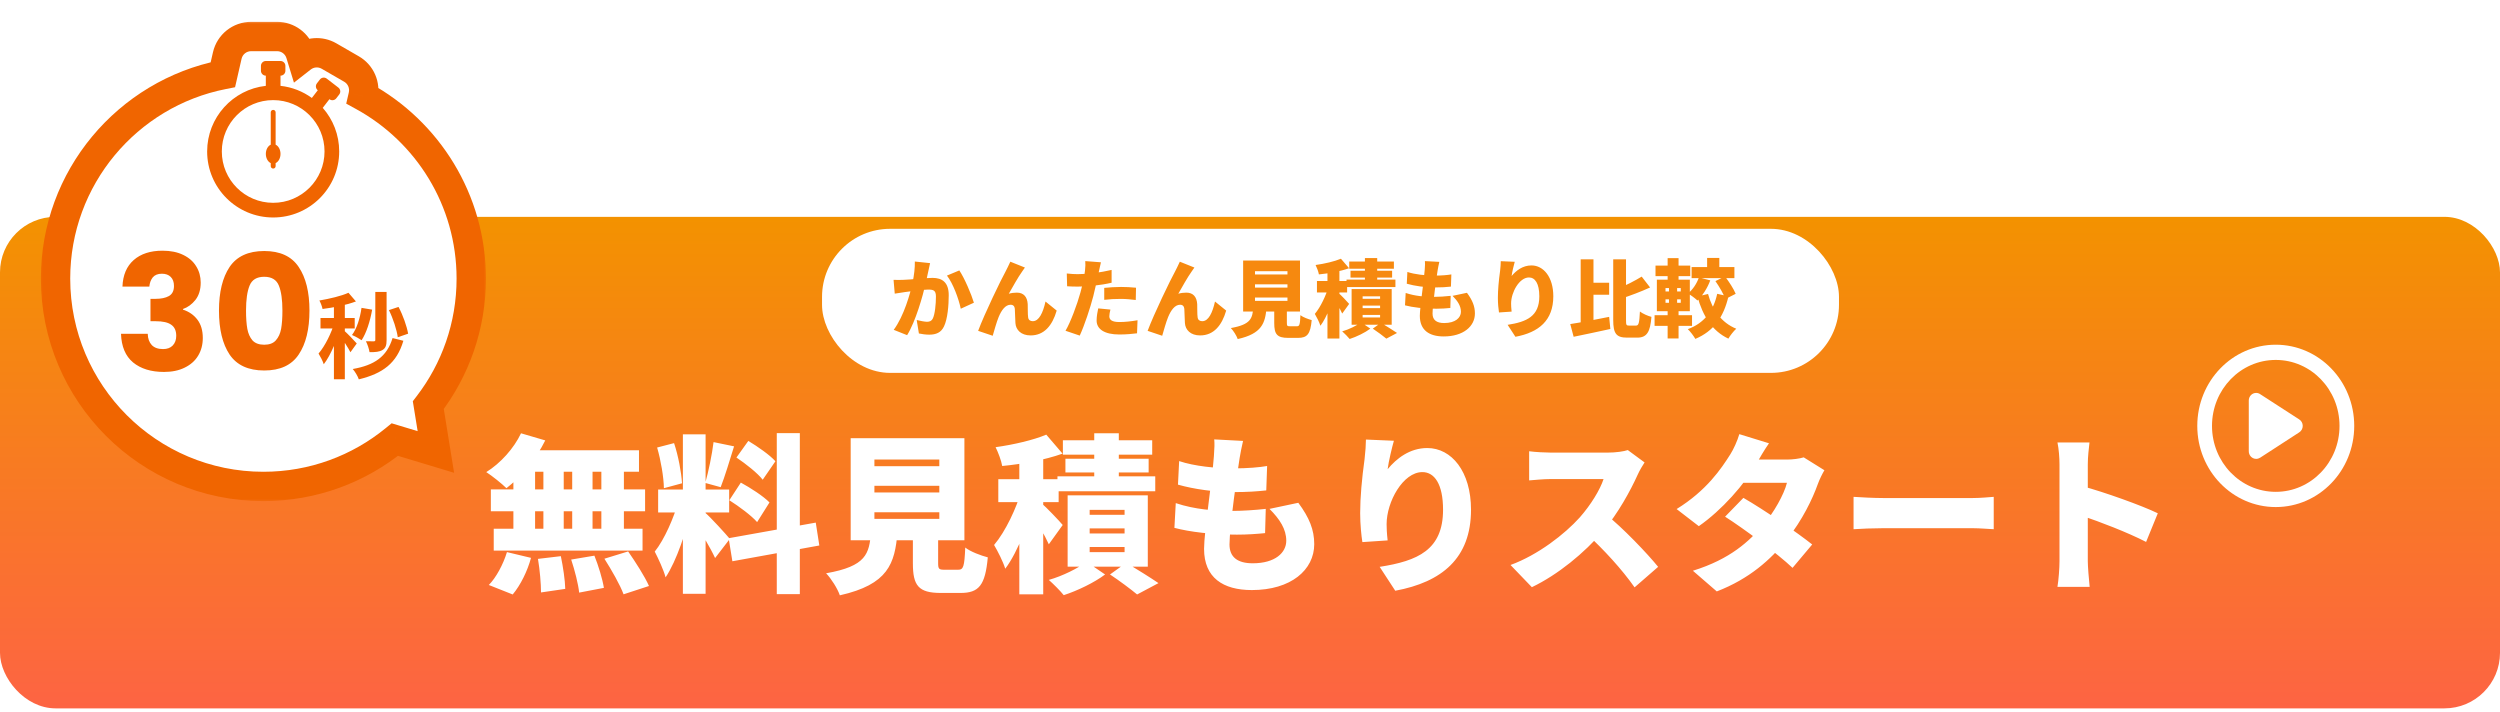 <svg width="295" height="84" viewBox="0 0 295 84" fill="none" xmlns="http://www.w3.org/2000/svg">
<g filter="url(#filter0_d_1623_24343)">
<rect y="21" width="295" height="58" rx="6.555" fill="url(#paint0_linear_1623_24343)"/>
</g>
<path d="M61.48 51.128L64.34 51.968C63.26 54.168 61.44 56.308 59.76 57.608C59.22 57.068 58.06 56.148 57.38 55.708C59.06 54.668 60.64 52.908 61.48 51.128ZM61.62 53.128H75.4V55.668H61L61.62 53.128ZM57.92 57.748H76.12V60.328H57.92V57.748ZM58.26 62.388H75.82V64.968H58.26V62.388ZM64.12 54.048H66.52V63.768H64.12V54.048ZM60.58 54.048H63.14V63.768H60.58V54.048ZM67.52 54.048H69.92V63.768H67.52V54.048ZM70.96 54.048H73.62V63.768H70.96V54.048ZM63.48 65.948L66.18 65.628C66.44 66.868 66.68 68.488 66.7 69.488L63.84 69.908C63.84 68.908 63.7 67.228 63.48 65.948ZM67.4 66.028L70.14 65.568C70.62 66.768 71.1 68.348 71.26 69.368L68.34 69.928C68.24 68.928 67.82 67.288 67.4 66.028ZM71.32 65.928L74.12 65.068C74.98 66.308 76.08 68.008 76.58 69.148L73.58 70.128C73.18 69.028 72.16 67.248 71.32 65.928ZM59.82 65.148L62.66 65.828C62.24 67.388 61.42 69.048 60.5 70.148L57.68 69.028C58.52 68.188 59.38 66.608 59.82 65.148ZM80.58 51.248H83.26V70.068H80.58V51.248ZM77.66 57.768H86.04V60.468H77.66V57.768ZM80.04 59.208L81.6 60.008C80.98 62.668 79.86 66.148 78.54 68.128C78.3 67.228 77.68 65.908 77.26 65.088C78.42 63.648 79.54 61.008 80.04 59.208ZM83.22 60.508C83.8 60.988 85.7 63.068 86.12 63.588L84.38 65.848C83.84 64.668 82.66 62.668 81.92 61.628L83.22 60.508ZM77.54 52.808L79.54 52.288C80.04 53.788 80.4 55.728 80.48 57.028L78.34 57.608C78.32 56.308 77.98 54.308 77.54 52.808ZM84.2 52.168L86.62 52.668C86.1 54.348 85.52 56.268 85.04 57.488L83.22 56.988C83.6 55.668 84.02 53.628 84.2 52.168ZM91.66 51.108H94.38V70.108H91.66V51.108ZM85.98 63.508L96.26 61.668L96.68 64.368L86.42 66.228L85.98 63.508ZM86.9 53.988L88.3 52.028C89.4 52.688 90.84 53.688 91.5 54.428L90 56.608C89.4 55.828 88 54.728 86.9 53.988ZM86.06 59.028L87.42 56.948C88.56 57.568 90.08 58.548 90.8 59.288L89.34 61.608C88.68 60.848 87.2 59.748 86.06 59.028ZM103.18 57.328V58.108H110.84V57.328H103.18ZM103.18 60.448V61.228H110.84V60.448H103.18ZM103.18 54.228V55.008H110.84V54.228H103.18ZM100.38 51.708H113.8V63.748H100.38V51.708ZM107.72 61.768H110.7V66.448C110.7 67.148 110.8 67.228 111.46 67.228C111.74 67.228 112.72 67.228 113.06 67.228C113.68 67.228 113.8 66.888 113.9 64.608C114.48 65.088 115.78 65.568 116.56 65.768C116.26 69.088 115.5 69.968 113.34 69.968C112.8 69.968 111.52 69.968 111.02 69.968C108.36 69.968 107.72 69.088 107.72 66.468V61.768ZM102.78 62.808H105.9C105.6 66.508 104.8 68.968 99.1 70.248C98.84 69.468 98.08 68.268 97.48 67.648C102.24 66.808 102.56 65.348 102.78 62.808ZM120.28 53.108H123.1V70.128H120.28V53.108ZM117.8 56.548H124.92V59.248H117.8V56.548ZM120.54 57.848L122.2 58.588C121.46 61.468 120.16 65.068 118.62 67.108C118.36 66.268 117.74 65.048 117.3 64.308C118.66 62.708 119.96 59.908 120.54 57.848ZM123.46 51.288L125.38 53.528C123.26 54.288 120.56 54.768 118.26 54.988C118.16 54.368 117.78 53.368 117.48 52.768C119.62 52.468 121.94 51.928 123.46 51.288ZM122.88 59.368C123.38 59.768 125.04 61.508 125.4 61.948L123.76 64.228C123.3 63.188 122.26 61.408 121.64 60.488L122.88 59.368ZM129.12 51.128H132.02V57.708H129.12V51.128ZM125.42 51.948H135.96V53.648H125.42V51.948ZM125.72 54.128H135.54V55.748H125.72V54.128ZM124.78 56.208H136.32V57.968H124.78V56.208ZM128.58 62.348V62.948H132.7V62.348H128.58ZM128.58 64.548V65.148H132.7V64.548H128.58ZM128.58 60.168V60.748H132.7V60.168H128.58ZM125.98 58.448H135.44V66.868H125.98V58.448ZM130.98 67.788L132.9 66.408C134.18 67.188 135.8 68.188 136.7 68.808L134.18 70.148C133.46 69.548 132.1 68.528 130.98 67.788ZM128.2 66.288L130.4 67.788C129.16 68.728 127.14 69.708 125.52 70.228C125.1 69.708 124.32 68.928 123.76 68.428C125.34 67.988 127.24 67.048 128.2 66.288ZM146.68 52.028C146.48 52.868 146.38 53.468 146.28 54.028C146.04 55.448 145.08 62.308 145.08 64.248C145.08 65.748 146.04 66.468 147.82 66.468C150.48 66.468 151.78 65.208 151.78 63.808C151.78 62.448 151.02 61.268 149.8 60.048L153.2 59.328C154.5 61.088 155.08 62.508 155.08 64.208C155.08 67.248 152.34 69.628 147.72 69.628C144.32 69.628 142.08 68.168 142.08 64.768C142.08 62.768 143.04 56.628 143.24 53.828C143.32 52.768 143.32 52.348 143.28 51.848L146.68 52.028ZM139.14 54.408C140.92 55.008 143.44 55.268 145.62 55.268C147.18 55.268 148.62 55.148 149.52 54.988L149.42 57.868C148.28 57.988 147.22 58.068 145.52 58.068C143.36 58.068 140.9 57.728 139 57.188L139.14 54.408ZM138.74 59.368C141.02 60.128 143.32 60.288 145.44 60.288C146.58 60.288 148.12 60.188 149.36 60.048L149.28 62.908C148.3 63.008 147.16 63.088 145.96 63.088C143.02 63.088 140.4 62.768 138.58 62.288L138.74 59.368ZM164.48 52.008C164.28 52.708 163.86 54.408 163.74 55.368C164.78 54.108 166.34 52.868 168.42 52.868C171.28 52.868 173.58 55.628 173.58 60.148C173.58 65.868 170.14 68.688 164.64 69.708L162.8 66.888C167.3 66.188 170.28 64.888 170.28 60.148C170.28 57.108 169.26 55.708 167.84 55.708C165.56 55.708 163.62 59.208 163.62 61.848C163.62 62.268 163.64 62.888 163.74 63.768L160.76 63.968C160.64 63.188 160.5 61.908 160.5 60.548C160.5 58.688 160.7 56.488 161.02 54.168C161.12 53.328 161.18 52.408 161.18 51.868L164.48 52.008ZM194.06 54.568C193.88 54.828 193.46 55.528 193.24 56.028C192.4 57.888 190.94 60.568 189.18 62.648C186.94 65.268 183.84 67.808 180.76 69.288L178.24 66.668C181.48 65.488 184.64 63.028 186.42 61.048C187.72 59.568 188.8 57.808 189.22 56.528C188.32 56.528 183.96 56.528 183 56.528C182.1 56.528 181 56.648 180.44 56.688V53.248C181.14 53.348 182.42 53.408 183 53.408C184.2 53.408 188.72 53.408 189.68 53.408C190.68 53.408 191.62 53.268 192.08 53.108L194.06 54.568ZM189.44 60.648C191.46 62.248 194.4 65.328 195.66 66.888L192.88 69.308C191.38 67.168 189.28 64.888 187.14 62.908L189.44 60.648ZM205.72 58.748C208.12 60.128 212.06 62.828 213.84 64.248L211.52 67.008C209.82 65.388 205.82 62.408 203.56 60.968L205.72 58.748ZM215.28 55.488C215.02 55.928 214.72 56.528 214.5 57.128C213.88 58.868 212.68 61.368 210.88 63.628C208.96 66.028 206.42 68.308 202.58 69.788L199.76 67.348C204.2 65.968 206.4 63.868 208.06 61.948C209.3 60.508 210.52 58.348 210.86 56.968H204.46L205.54 54.228H210.86C211.52 54.228 212.32 54.128 212.84 53.968L215.28 55.488ZM208.74 52.308C208.18 53.108 207.58 54.148 207.32 54.608C205.88 57.148 203.14 60.228 200.46 62.088L197.84 60.068C201.38 57.888 203.12 55.288 204.18 53.608C204.54 53.048 205.02 52.008 205.24 51.228L208.74 52.308ZM218.72 58.628C219.52 58.688 221.2 58.768 222.18 58.768C225.04 58.768 230.84 58.768 232.8 58.768C233.7 58.768 234.68 58.668 235.26 58.628V62.448C234.74 62.428 233.62 62.328 232.8 62.328C230.82 62.328 225.02 62.328 222.18 62.328C221.04 62.328 219.54 62.388 218.72 62.448V58.628ZM243.02 66.228C243.02 64.468 243.02 56.508 243.02 54.808C243.02 54.008 242.94 52.968 242.78 52.208H246.56C246.48 52.968 246.36 53.848 246.36 54.808C246.36 56.508 246.36 64.448 246.36 66.228C246.36 66.768 246.48 68.348 246.58 69.248H242.78C242.92 68.388 243.02 67.048 243.02 66.228ZM245.64 57.348C248.32 58.068 252.78 59.668 254.62 60.568L253.24 63.948C250.98 62.788 247.82 61.588 245.64 60.848V57.348Z" fill="white"/>
<path d="M271.286 49.476L266.714 46.52C266.575 46.421 266.406 46.363 266.224 46.363C265.745 46.363 265.356 46.765 265.356 47.261V53.248C265.356 53.744 265.745 54.146 266.224 54.146C266.243 54.146 266.262 54.145 266.281 54.144C266.286 54.144 266.291 54.143 266.296 54.143C266.311 54.141 266.327 54.139 266.343 54.137C266.346 54.137 266.349 54.136 266.352 54.136C266.37 54.133 266.389 54.13 266.407 54.125C266.41 54.125 266.412 54.124 266.415 54.123C266.432 54.119 266.448 54.115 266.464 54.11C266.466 54.109 266.469 54.109 266.471 54.108C266.509 54.096 266.544 54.083 266.579 54.067C266.581 54.066 266.582 54.065 266.583 54.065C266.619 54.048 266.653 54.029 266.686 54.008L266.69 54.014L271.294 51.028C271.55 50.873 271.723 50.585 271.723 50.255C271.723 49.921 271.547 49.63 271.286 49.476ZM268.539 40.675C263.425 40.675 259.279 44.964 259.279 50.255C259.279 55.545 263.425 59.833 268.539 59.833C273.654 59.833 277.799 55.545 277.799 50.255C277.799 44.964 273.654 40.675 268.539 40.675ZM268.539 58.037C264.384 58.037 261.016 54.553 261.016 50.255C261.016 45.956 264.384 42.472 268.539 42.472C272.695 42.472 276.063 45.956 276.063 50.255C276.063 54.553 272.695 58.037 268.539 58.037Z" fill="white"/>
<rect x="97" y="27" width="120" height="17" rx="8.029" fill="white"/>
<path d="M109.75 31.05C109.68 31.35 109.6 31.73 109.54 32.01C109.43 32.52 109.31 33.02 109.22 33.47C108.9 34.89 108.04 37.94 107.04 39.55L105.46 38.92C106.67 37.28 107.4 34.65 107.68 33.38C107.87 32.42 107.97 31.59 107.95 30.86L109.75 31.05ZM113.2 31.91C113.81 32.81 114.63 34.75 114.92 35.72L113.37 36.43C113.13 35.27 112.46 33.44 111.74 32.52L113.2 31.91ZM105.44 33.02C105.83 33.05 106.21 33.03 106.61 33.02C107.44 33 109.26 32.79 110.04 32.79C111.19 32.79 111.95 33.33 111.95 34.83C111.95 36 111.82 37.64 111.39 38.52C111.05 39.24 110.46 39.49 109.65 39.49C109.26 39.49 108.79 39.43 108.43 39.35L108.17 37.76C108.54 37.86 109.14 37.97 109.39 37.97C109.71 37.97 109.94 37.86 110.07 37.59C110.32 37.09 110.44 35.92 110.44 34.99C110.44 34.26 110.14 34.17 109.52 34.17C108.97 34.17 107.33 34.38 106.81 34.46C106.49 34.51 105.91 34.59 105.58 34.65L105.44 33.02ZM120.94 31.57C120.83 31.71 120.73 31.88 120.62 32.03C120.1 32.76 119.52 33.82 119.04 34.66C119.35 34.57 119.67 34.53 119.99 34.53C120.79 34.53 121.22 35.03 121.27 35.89C121.29 36.25 121.26 37.07 121.32 37.45C121.36 37.78 121.6 37.9 121.87 37.9C122.6 37.9 123.07 36.92 123.37 35.58L124.69 36.65C124.17 38.43 123.2 39.58 121.61 39.58C120.48 39.58 119.87 38.92 119.82 38.12C119.78 37.61 119.78 36.77 119.75 36.44C119.72 36.14 119.56 35.96 119.25 35.96C118.64 35.96 118.18 36.59 117.84 37.41C117.6 37.99 117.3 39.07 117.14 39.62L115.42 39.04C116.16 37.05 118.13 32.98 118.66 32.03C118.79 31.75 119.01 31.37 119.22 30.88L120.94 31.57ZM129.91 30.95C129.83 31.26 129.73 31.75 129.68 31.98C129.54 32.64 129.27 33.92 129.01 34.94C128.65 36.33 127.98 38.36 127.41 39.6L125.73 39.03C126.32 38.04 127.11 35.91 127.49 34.52C127.75 33.57 127.96 32.56 128.03 31.93C128.08 31.51 128.09 31.06 128.06 30.81L129.91 30.95ZM127.17 32.35C128.46 32.35 129.83 32.16 131.17 31.85V33.36C129.93 33.66 128.32 33.82 127.16 33.82C126.65 33.82 126.26 33.8 125.92 33.78L125.88 32.27C126.42 32.33 126.74 32.35 127.17 32.35ZM130.3 33.97C130.88 33.91 131.63 33.86 132.28 33.86C132.84 33.86 133.44 33.89 134.05 33.95L134.02 35.4C133.52 35.34 132.9 35.27 132.28 35.27C131.56 35.27 130.94 35.3 130.3 35.38V33.97ZM131.03 36.53C130.96 36.79 130.9 37.12 130.9 37.32C130.9 37.74 131.21 38 132.09 38C132.77 38 133.46 37.92 134.23 37.79L134.17 39.33C133.6 39.4 132.92 39.47 132.08 39.47C130.33 39.47 129.4 38.84 129.4 37.82C129.4 37.31 129.51 36.77 129.59 36.39L131.03 36.53ZM140.94 31.57C140.83 31.71 140.73 31.88 140.62 32.03C140.1 32.76 139.52 33.82 139.04 34.66C139.35 34.57 139.67 34.53 139.99 34.53C140.79 34.53 141.22 35.03 141.27 35.89C141.29 36.25 141.26 37.07 141.32 37.45C141.36 37.78 141.6 37.9 141.87 37.9C142.6 37.9 143.07 36.92 143.37 35.58L144.69 36.65C144.17 38.43 143.2 39.58 141.61 39.58C140.48 39.58 139.87 38.92 139.82 38.12C139.78 37.61 139.78 36.77 139.75 36.44C139.72 36.14 139.56 35.96 139.25 35.96C138.64 35.96 138.18 36.59 137.84 37.41C137.6 37.99 137.3 39.07 137.14 39.62L135.42 39.04C136.16 37.05 138.13 32.98 138.66 32.03C138.79 31.75 139.01 31.37 139.22 30.88L140.94 31.57ZM148.09 33.55V33.94H151.92V33.55H148.09ZM148.09 35.11V35.5H151.92V35.11H148.09ZM148.09 32V32.39H151.92V32H148.09ZM146.69 30.74H153.4V36.76H146.69V30.74ZM150.36 35.77H151.85V38.11C151.85 38.46 151.9 38.5 152.23 38.5C152.37 38.5 152.86 38.5 153.03 38.5C153.34 38.5 153.4 38.33 153.45 37.19C153.74 37.43 154.39 37.67 154.78 37.77C154.63 39.43 154.25 39.87 153.17 39.87C152.9 39.87 152.26 39.87 152.01 39.87C150.68 39.87 150.36 39.43 150.36 38.12V35.77ZM147.89 36.29H149.45C149.3 38.14 148.9 39.37 146.05 40.01C145.92 39.62 145.54 39.02 145.24 38.71C147.62 38.29 147.78 37.56 147.89 36.29ZM156.64 31.44H158.05V39.95H156.64V31.44ZM155.4 33.16H158.96V34.51H155.4V33.16ZM156.77 33.81L157.6 34.18C157.23 35.62 156.58 37.42 155.81 38.44C155.68 38.02 155.37 37.41 155.15 37.04C155.83 36.24 156.48 34.84 156.77 33.81ZM158.23 30.53L159.19 31.65C158.13 32.03 156.78 32.27 155.63 32.38C155.58 32.07 155.39 31.57 155.24 31.27C156.31 31.12 157.47 30.85 158.23 30.53ZM157.94 34.57C158.19 34.77 159.02 35.64 159.2 35.86L158.38 37C158.15 36.48 157.63 35.59 157.32 35.13L157.94 34.57ZM161.06 30.45H162.51V33.74H161.06V30.45ZM159.21 30.86H164.48V31.71H159.21V30.86ZM159.36 31.95H164.27V32.76H159.36V31.95ZM158.89 32.99H164.66V33.87H158.89V32.99ZM160.79 36.06V36.36H162.85V36.06H160.79ZM160.79 37.16V37.46H162.85V37.16H160.79ZM160.79 34.97V35.26H162.85V34.97H160.79ZM159.49 34.11H164.22V38.32H159.49V34.11ZM161.99 38.78L162.95 38.09C163.59 38.48 164.4 38.98 164.85 39.29L163.59 39.96C163.23 39.66 162.55 39.15 161.99 38.78ZM160.6 38.03L161.7 38.78C161.08 39.25 160.07 39.74 159.26 40C159.05 39.74 158.66 39.35 158.38 39.1C159.17 38.88 160.12 38.41 160.6 38.03ZM169.84 30.9C169.74 31.32 169.69 31.62 169.64 31.9C169.52 32.61 169.04 36.04 169.04 37.01C169.04 37.76 169.52 38.12 170.41 38.12C171.74 38.12 172.39 37.49 172.39 36.79C172.39 36.11 172.01 35.52 171.4 34.91L173.1 34.55C173.75 35.43 174.04 36.14 174.04 36.99C174.04 38.51 172.67 39.7 170.36 39.7C168.66 39.7 167.54 38.97 167.54 37.27C167.54 36.27 168.02 33.2 168.12 31.8C168.16 31.27 168.16 31.06 168.14 30.81L169.84 30.9ZM166.07 32.09C166.96 32.39 168.22 32.52 169.31 32.52C170.09 32.52 170.81 32.46 171.26 32.38L171.21 33.82C170.64 33.88 170.11 33.92 169.26 33.92C168.18 33.92 166.95 33.75 166 33.48L166.07 32.09ZM165.87 34.57C167.01 34.95 168.16 35.03 169.22 35.03C169.79 35.03 170.56 34.98 171.18 34.91L171.14 36.34C170.65 36.39 170.08 36.43 169.48 36.43C168.01 36.43 166.7 36.27 165.79 36.03L165.87 34.57ZM178.74 30.89C178.64 31.24 178.43 32.09 178.37 32.57C178.89 31.94 179.67 31.32 180.71 31.32C182.14 31.32 183.29 32.7 183.29 34.96C183.29 37.82 181.57 39.23 178.82 39.74L177.9 38.33C180.15 37.98 181.64 37.33 181.64 34.96C181.64 33.44 181.13 32.74 180.42 32.74C179.28 32.74 178.31 34.49 178.31 35.81C178.31 36.02 178.32 36.33 178.37 36.77L176.88 36.87C176.82 36.48 176.75 35.84 176.75 35.16C176.75 34.23 176.85 33.13 177.01 31.97C177.06 31.55 177.09 31.09 177.09 30.82L178.74 30.89ZM187.4 33.36H189.88V34.78H187.4V33.36ZM186.52 30.6H188.03V38.69L186.52 39.04V30.6ZM185.29 38.24C186.48 38.06 188.26 37.72 189.88 37.39L190.02 38.82C188.54 39.15 186.93 39.48 185.69 39.74L185.29 38.24ZM193.72 32.64L194.71 33.92C193.63 34.42 192.38 34.88 191.3 35.24C191.22 34.9 190.99 34.39 190.81 34.08C191.83 33.71 192.93 33.12 193.72 32.64ZM190.36 30.6H191.87V37.76C191.87 38.35 191.9 38.42 192.23 38.42C192.37 38.42 192.91 38.42 193.05 38.42C193.38 38.42 193.44 38.08 193.51 36.76C193.85 37.02 194.46 37.29 194.87 37.39C194.73 39.14 194.35 39.84 193.2 39.84C192.94 39.84 192.24 39.84 191.99 39.84C190.72 39.84 190.36 39.36 190.36 37.75V30.6ZM201.44 30.44H202.88V32.11H201.44V30.44ZM202.42 33.17L203.55 32.62C204.02 33.24 204.58 34.09 204.81 34.67L203.59 35.29C203.4 34.72 202.88 33.83 202.42 33.17ZM200.47 32.74L201.81 33.08C201.48 33.99 200.89 34.9 200.3 35.46C200.05 35.22 199.5 34.81 199.18 34.63C199.75 34.18 200.22 33.46 200.47 32.74ZM199.61 31.51H204.66V32.82H199.61V31.51ZM201.55 34.69C202.05 36.54 203.12 38.08 204.88 38.79C204.57 39.06 204.15 39.6 203.95 39.96C202.01 39.04 200.95 37.3 200.29 34.98L201.55 34.69ZM202.63 34.67L203.96 34.97C203.38 37.45 202.2 39.08 200.05 39.99C199.87 39.67 199.44 39.09 199.16 38.84C201.07 38.15 202.19 36.7 202.63 34.67ZM195.35 31.34H199.45V32.58H195.35V31.34ZM195.24 37.19H199.66V38.45H195.24V37.19ZM196.78 30.46H198.07V33.48H196.78V30.46ZM196.94 33.48H197.9V36.19H198.07V39.94H196.78V36.19H196.94V33.48ZM196.53 35.32V35.73H198.33V35.32H196.53ZM196.53 33.99V34.39H198.33V33.99H196.53ZM195.51 33H199.4V36.72H195.51V33Z" fill="#F6890F"/>
<g filter="url(#filter1_d_1623_24343)">
<mask id="path-6-outside-1_1623_24343" maskUnits="userSpaceOnUse" x="4.555" y="0" width="53" height="57" fill="black">
<rect fill="white" x="4.555" width="53" height="57"/>
<path fill-rule="evenodd" clip-rule="evenodd" d="M26.817 4.243C27.117 2.93 28.284 2 29.63 2H32.697C33.965 2 35.085 2.829 35.456 4.042L35.605 4.529C36.519 3.814 37.793 3.709 38.824 4.304L41.479 5.838C42.578 6.472 43.133 7.75 42.848 8.986L42.837 9.035C50.447 13.198 55.608 21.279 55.608 30.565C55.608 36.184 53.718 41.361 50.54 45.497L51.433 51.023L46.594 49.563C42.367 53.019 36.966 55.092 31.081 55.092C17.535 55.092 6.555 44.111 6.555 30.565C6.555 18.656 15.043 8.729 26.3 6.505L26.817 4.243Z"/>
</mask>
<path fill-rule="evenodd" clip-rule="evenodd" d="M26.817 4.243C27.117 2.93 28.284 2 29.63 2H32.697C33.965 2 35.085 2.829 35.456 4.042L35.605 4.529C36.519 3.814 37.793 3.709 38.824 4.304L41.479 5.838C42.578 6.472 43.133 7.75 42.848 8.986L42.837 9.035C50.447 13.198 55.608 21.279 55.608 30.565C55.608 36.184 53.718 41.361 50.54 45.497L51.433 51.023L46.594 49.563C42.367 53.019 36.966 55.092 31.081 55.092C17.535 55.092 6.555 44.111 6.555 30.565C6.555 18.656 15.043 8.729 26.3 6.505L26.817 4.243Z" fill="white"/>
<path d="M26.817 4.243L28.505 4.628V4.628L26.817 4.243ZM35.456 4.042L33.8 4.548V4.548L35.456 4.042ZM35.605 4.529L33.949 5.035L34.686 7.445L36.671 5.893L35.605 4.529ZM38.824 4.304L39.689 2.805V2.805L38.824 4.304ZM41.479 5.838L42.345 4.338V4.338L41.479 5.838ZM42.848 8.986L41.161 8.596V8.596L42.848 8.986ZM42.837 9.035L41.15 8.645L40.854 9.923L42.006 10.553L42.837 9.035ZM50.54 45.497L49.167 44.442L48.712 45.035L48.831 45.773L50.54 45.497ZM51.433 51.023L50.933 52.681L53.584 53.481L53.142 50.747L51.433 51.023ZM46.594 49.563L47.094 47.906L46.212 47.64L45.498 48.223L46.594 49.563ZM26.3 6.505L26.636 8.203L27.738 7.985L27.988 6.89L26.3 6.505ZM29.63 0.269C27.477 0.269 25.609 1.757 25.13 3.857L28.505 4.628C28.625 4.103 29.092 3.731 29.63 3.731V0.269ZM32.697 0.269H29.63V3.731H32.697V0.269ZM37.112 3.536C36.519 1.595 34.727 0.269 32.697 0.269V3.731C33.204 3.731 33.652 4.063 33.8 4.548L37.112 3.536ZM37.261 4.023L37.112 3.536L33.8 4.548L33.949 5.035L37.261 4.023ZM36.671 5.893C37.036 5.607 37.546 5.566 37.958 5.804L39.689 2.805C38.039 1.852 36.002 2.021 34.539 3.165L36.671 5.893ZM37.958 5.804L40.614 7.337L42.345 4.338L39.689 2.805L37.958 5.804ZM40.614 7.337C41.053 7.591 41.275 8.102 41.161 8.596L44.535 9.376C44.992 7.398 44.103 5.353 42.345 4.338L40.614 7.337ZM41.161 8.596L41.15 8.645L44.523 9.424L44.535 9.376L41.161 8.596ZM57.339 30.565C57.339 20.621 51.81 11.971 43.668 7.516L42.006 10.553C49.083 14.426 53.876 21.937 53.876 30.565H57.339ZM51.913 46.552C55.315 42.124 57.339 36.579 57.339 30.565H53.876C53.876 35.789 52.121 40.599 49.167 44.442L51.913 46.552ZM53.142 50.747L52.249 45.221L48.831 45.773L49.724 51.3L53.142 50.747ZM46.094 51.221L50.933 52.681L51.933 49.366L47.094 47.906L46.094 51.221ZM31.081 56.823C37.38 56.823 43.166 54.603 47.69 50.904L45.498 48.223C41.57 51.435 36.553 53.361 31.081 53.361V56.823ZM4.823 30.565C4.823 45.067 16.579 56.823 31.081 56.823V53.361C18.492 53.361 8.286 43.155 8.286 30.565H4.823ZM25.965 4.806C13.912 7.188 4.823 17.813 4.823 30.565H8.286C8.286 19.498 16.174 10.27 26.636 8.203L25.965 4.806ZM25.13 3.857L24.613 6.119L27.988 6.89L28.505 4.628L25.13 3.857Z" fill="#F06500" mask="url(#path-6-outside-1_1623_24343)"/>
<path fill-rule="evenodd" clip-rule="evenodd" d="M32.236 10.658C32.077 10.658 31.947 10.787 31.947 10.947V14.762C31.61 14.921 31.369 15.348 31.369 15.851C31.369 16.355 31.61 16.782 31.947 16.94V17.295C31.947 17.454 32.077 17.583 32.236 17.583C32.395 17.583 32.524 17.454 32.524 17.295V16.939C32.86 16.781 33.1 16.353 33.1 15.851C33.1 15.349 32.86 14.922 32.524 14.763V10.947C32.524 10.787 32.395 10.658 32.236 10.658Z" fill="#F06500"/>
<path fill-rule="evenodd" clip-rule="evenodd" d="M31.368 4.889C31.049 4.889 30.791 5.147 30.791 5.466V6.043C30.791 6.361 31.049 6.619 31.367 6.62V7.821C27.473 8.252 24.443 11.555 24.443 15.564C24.443 19.867 27.931 23.355 32.234 23.355C36.537 23.355 40.025 19.867 40.025 15.564C40.025 13.592 39.292 11.791 38.084 10.418L38.87 9.398L38.87 9.398C39.123 9.592 39.485 9.546 39.68 9.293L40.032 8.836C40.227 8.584 40.18 8.221 39.928 8.027L38.557 6.97C38.304 6.775 37.942 6.822 37.747 7.074L37.395 7.531C37.2 7.784 37.247 8.146 37.499 8.341L36.798 9.25C35.736 8.48 34.471 7.972 33.099 7.821V6.62H33.099C33.418 6.62 33.677 6.362 33.677 6.043V5.466C33.677 5.147 33.418 4.889 33.099 4.889H31.368ZM32.234 21.624C35.581 21.624 38.294 18.911 38.294 15.564C38.294 12.218 35.581 9.505 32.234 9.505C28.887 9.505 26.175 12.218 26.175 15.564C26.175 18.911 28.887 21.624 32.234 21.624Z" fill="#F06500"/>
<path d="M14.45 31.511C14.5 30.155 14.944 29.11 15.78 28.376C16.616 27.641 17.749 27.274 19.18 27.274C20.131 27.274 20.941 27.439 21.613 27.768C22.297 28.097 22.809 28.547 23.151 29.117C23.506 29.687 23.683 30.326 23.683 31.036C23.683 31.872 23.474 32.556 23.056 33.088C22.639 33.607 22.151 33.962 21.593 34.152V34.228C22.316 34.468 22.886 34.867 23.303 35.425C23.721 35.982 23.93 36.698 23.93 37.572C23.93 38.357 23.747 39.054 23.38 39.662C23.025 40.257 22.499 40.726 21.802 41.068C21.119 41.41 20.302 41.581 19.352 41.581C17.831 41.581 16.616 41.207 15.704 40.46C14.804 39.712 14.329 38.585 14.278 37.078H17.433C17.445 37.635 17.604 38.078 17.907 38.408C18.212 38.724 18.655 38.883 19.238 38.883C19.732 38.883 20.111 38.743 20.378 38.465C20.656 38.173 20.796 37.794 20.796 37.325C20.796 36.717 20.599 36.28 20.206 36.014C19.826 35.735 19.212 35.596 18.363 35.596H17.756V32.955H18.363C19.009 32.955 19.529 32.847 19.922 32.632C20.327 32.404 20.529 32.005 20.529 31.435C20.529 30.979 20.403 30.624 20.149 30.371C19.896 30.117 19.548 29.991 19.105 29.991C18.623 29.991 18.262 30.137 18.021 30.428C17.794 30.719 17.66 31.08 17.622 31.511H14.45ZM25.839 34.342C25.839 32.163 26.257 30.447 27.093 29.193C27.942 27.939 29.304 27.312 31.178 27.312C33.053 27.312 34.408 27.939 35.244 29.193C36.093 30.447 36.517 32.163 36.517 34.342C36.517 36.546 36.093 38.275 35.244 39.529C34.408 40.783 33.053 41.41 31.178 41.41C29.304 41.41 27.942 40.783 27.093 39.529C26.257 38.275 25.839 36.546 25.839 34.342ZM33.325 34.342C33.325 33.062 33.186 32.081 32.907 31.397C32.629 30.7 32.052 30.352 31.178 30.352C30.304 30.352 29.728 30.7 29.449 31.397C29.171 32.081 29.031 33.062 29.031 34.342C29.031 35.203 29.082 35.919 29.183 36.489C29.285 37.046 29.487 37.502 29.791 37.857C30.108 38.199 30.57 38.37 31.178 38.37C31.786 38.37 32.242 38.199 32.546 37.857C32.863 37.502 33.072 37.046 33.173 36.489C33.275 35.919 33.325 35.203 33.325 34.342ZM44.287 32.139H45.618V37.815C45.618 38.42 45.508 38.772 45.134 38.992C44.771 39.212 44.287 39.256 43.605 39.245C43.55 38.882 43.363 38.31 43.176 37.958C43.572 37.969 43.979 37.969 44.111 37.969C44.243 37.958 44.287 37.925 44.287 37.804V32.139ZM42.659 34.02L43.913 34.229C43.671 35.615 43.231 36.99 42.67 37.837C42.417 37.661 41.856 37.353 41.537 37.221C42.109 36.462 42.483 35.241 42.659 34.02ZM45.893 34.284L47.026 33.91C47.554 34.9 48.005 36.187 48.159 37.067L46.938 37.485C46.817 36.616 46.388 35.274 45.893 34.284ZM46.322 37.584L47.598 37.903C46.817 40.554 45.178 41.764 42.34 42.457C42.208 42.061 41.9 41.555 41.625 41.236C44.166 40.785 45.64 39.806 46.322 37.584ZM39.403 33.151H40.69V42.446H39.403V33.151ZM37.819 35.219H41.856V36.451H37.819V35.219ZM39.48 35.714L40.25 36.055C39.832 37.628 39.051 39.586 38.204 40.675C38.083 40.29 37.797 39.74 37.588 39.41C38.358 38.53 39.128 36.935 39.48 35.714ZM41.119 32.238L41.999 33.261C40.877 33.69 39.348 33.987 38.061 34.152C38.006 33.866 37.841 33.426 37.687 33.151C38.908 32.942 40.272 32.623 41.119 32.238ZM40.657 36.748C40.932 36.979 41.889 37.969 42.098 38.222L41.35 39.256C41.086 38.728 40.426 37.727 40.085 37.265L40.657 36.748Z" fill="#F06500"/>
</g>
<defs>
<filter id="filter0_d_1623_24343" x="0" y="21" width="295" height="62.588" filterUnits="userSpaceOnUse" color-interpolation-filters="sRGB">
<feFlood flood-opacity="0" result="BackgroundImageFix"/>
<feColorMatrix in="SourceAlpha" type="matrix" values="0 0 0 0 0 0 0 0 0 0 0 0 0 0 0 0 0 0 127 0" result="hardAlpha"/>
<feOffset dy="4.588"/>
<feComposite in2="hardAlpha" operator="out"/>
<feColorMatrix type="matrix" values="0 0 0 0 0.718 0 0 0 0 0.161 0 0 0 0 0 0 0 0 1 0"/>
<feBlend mode="normal" in2="BackgroundImageFix" result="effect1_dropShadow_1623_24343"/>
<feBlend mode="normal" in="SourceGraphic" in2="effect1_dropShadow_1623_24343" result="shape"/>
</filter>
<filter id="filter1_d_1623_24343" x="2.515" y="0.269" width="57.132" height="61.171" filterUnits="userSpaceOnUse" color-interpolation-filters="sRGB">
<feFlood flood-opacity="0" result="BackgroundImageFix"/>
<feColorMatrix in="SourceAlpha" type="matrix" values="0 0 0 0 0 0 0 0 0 0 0 0 0 0 0 0 0 0 127 0" result="hardAlpha"/>
<feOffset dy="2.308"/>
<feGaussianBlur stdDeviation="1.154"/>
<feComposite in2="hardAlpha" operator="out"/>
<feColorMatrix type="matrix" values="0 0 0 0 0 0 0 0 0 0 0 0 0 0 0 0 0 0 0.15 0"/>
<feBlend mode="normal" in2="BackgroundImageFix" result="effect1_dropShadow_1623_24343"/>
<feBlend mode="normal" in="SourceGraphic" in2="effect1_dropShadow_1623_24343" result="shape"/>
</filter>
<linearGradient id="paint0_linear_1623_24343" x1="147.5" y1="21" x2="147.5" y2="79" gradientUnits="userSpaceOnUse">
<stop stop-color="#F39200"/>
<stop offset="1" stop-color="#FD6443"/>
</linearGradient>
</defs>
</svg>

